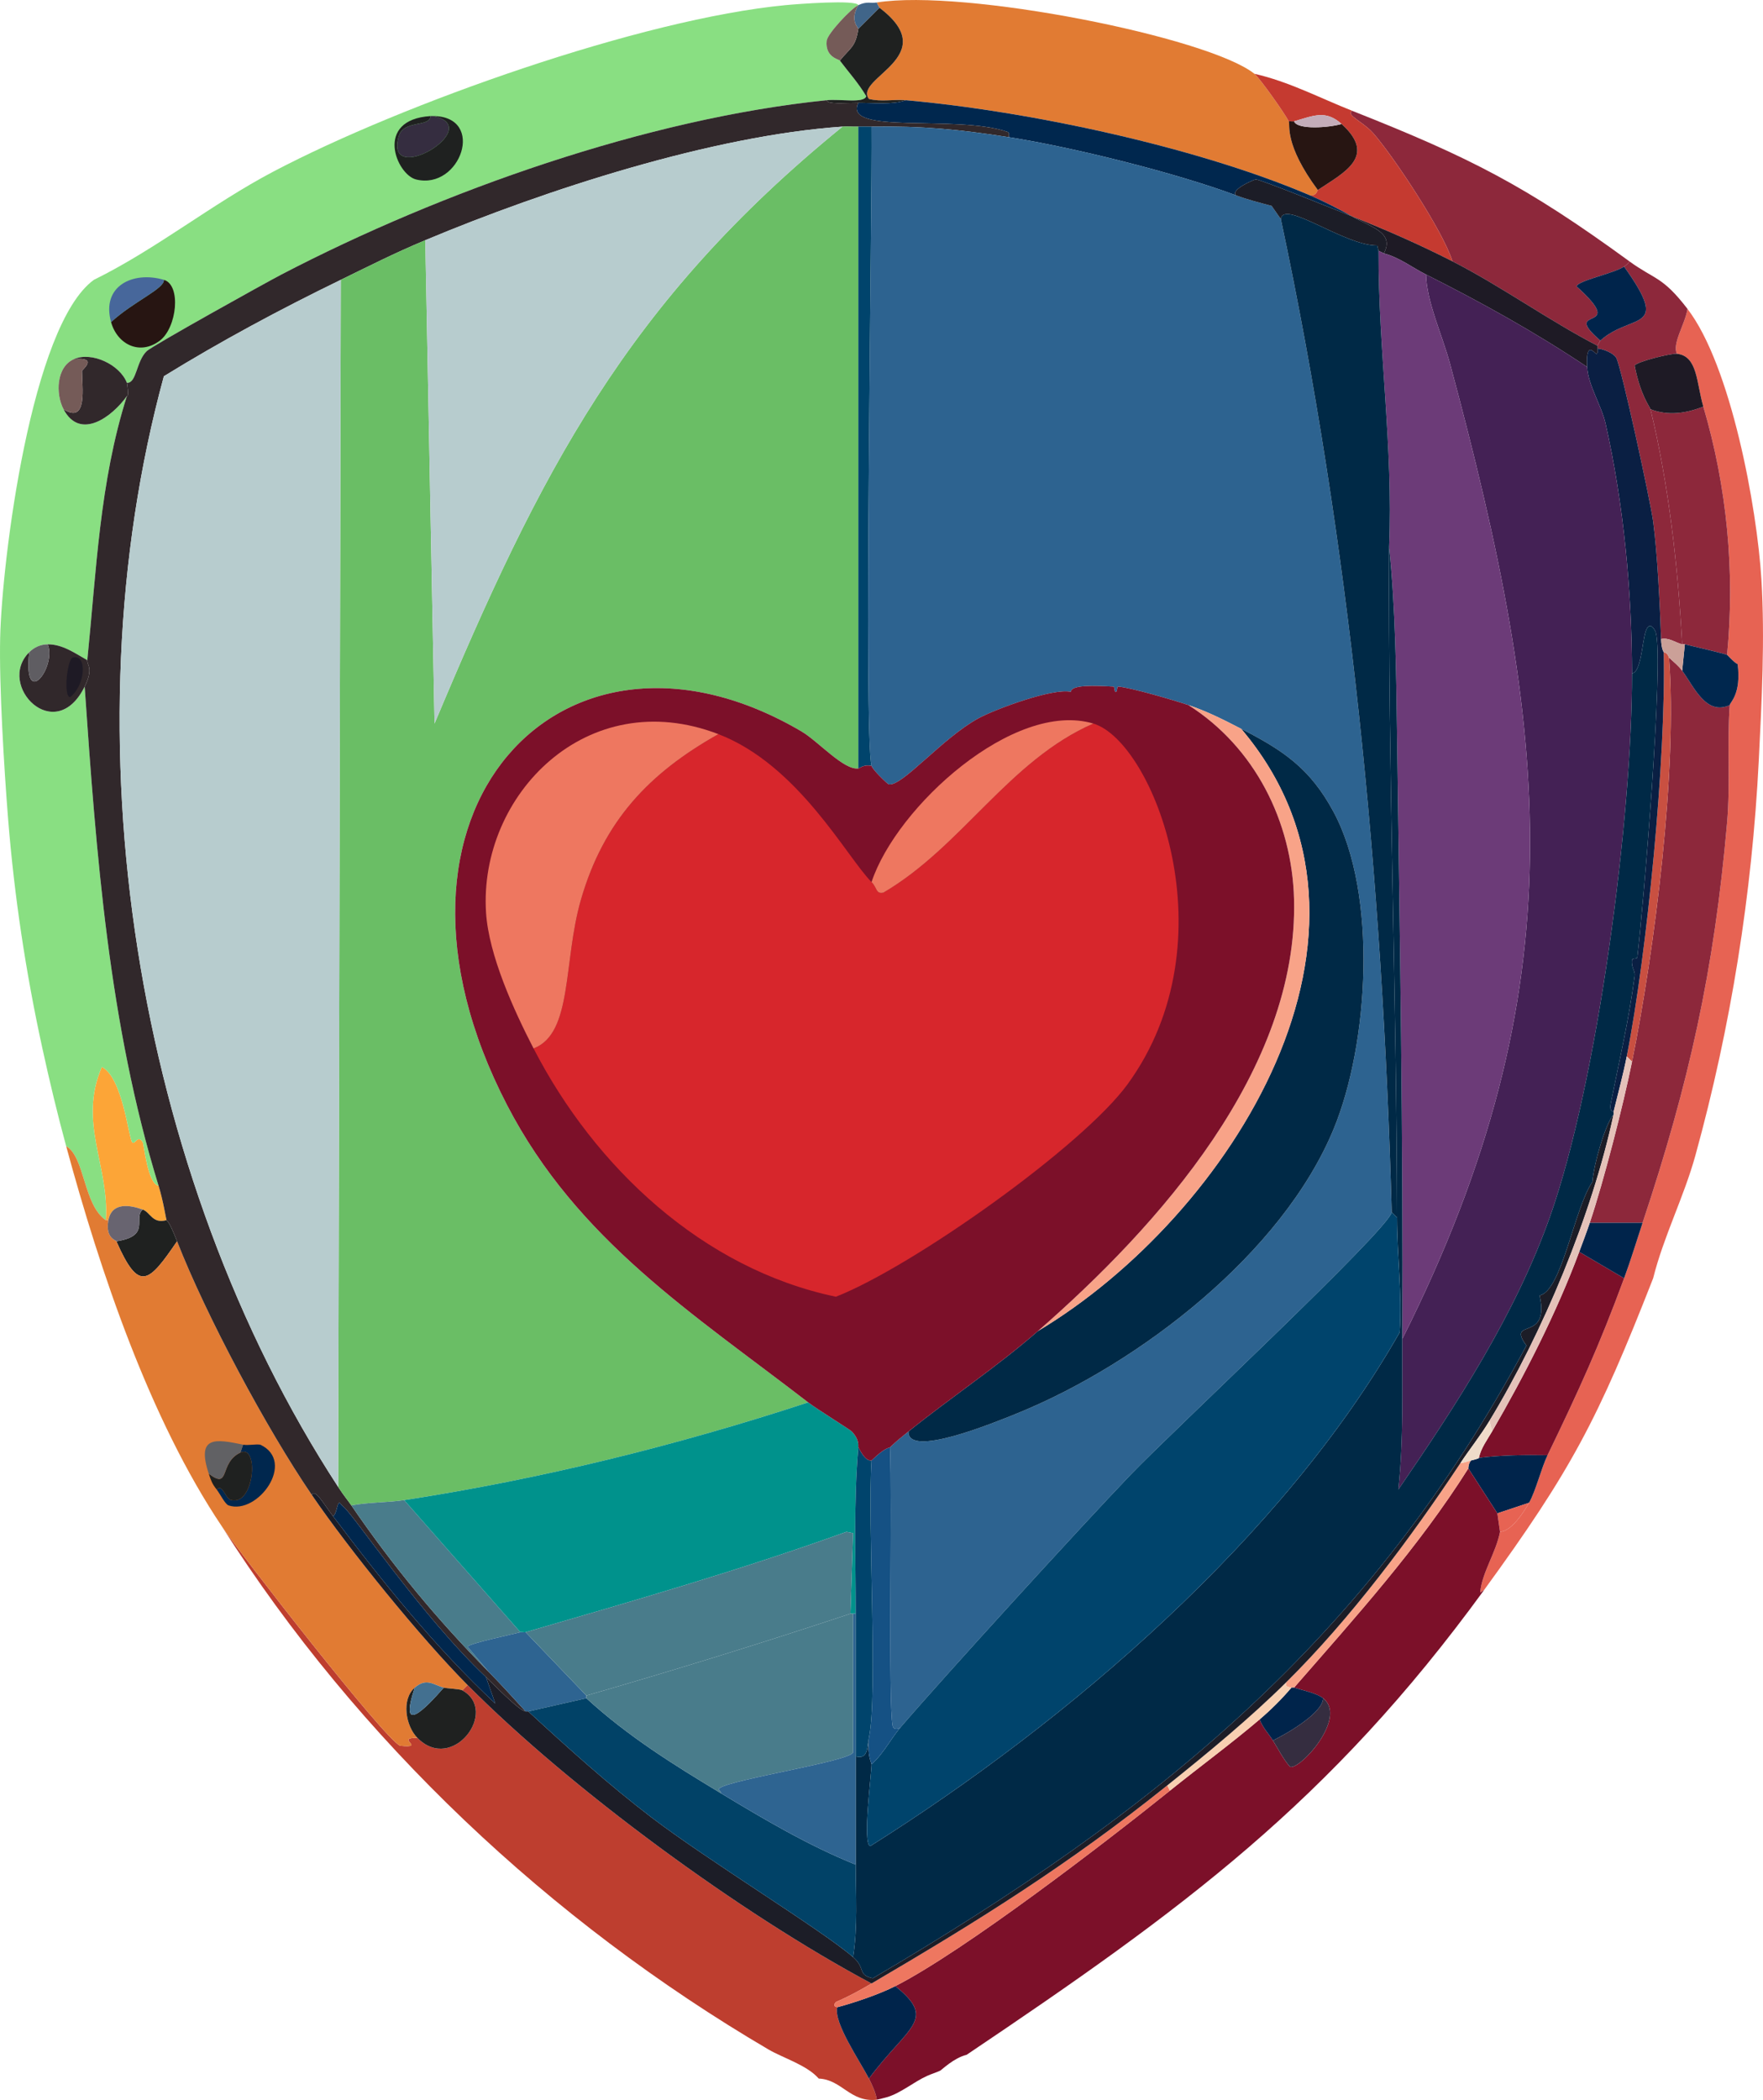 <?xml version="1.0" encoding="UTF-8"?>
<svg id="b" data-name="Layer 2" xmlns="http://www.w3.org/2000/svg" viewBox="0 0 333.83 397.52">
  <g id="c" data-name="Heart Shield">
    <g>
      <path d="M237.53,13.97c1.01.8,5.81,7.6,6.5,9,.32.66-.95,4.28,5.5,13-.07.05-.27,1.21-1.5,1-21.4-9.14-53.25-15.95-76.5-18-2.3-.2-4.72.35-7-.25-2.98-3.96,14.19-8.03,2-17.25-.04-.03-.44-.78-.5-1,16.51-2.65,62.77,6.53,71.5,13.5Z" style="fill: #e17b33; stroke-width: 0px;"/>
      <path d="M333.03,143.97c-1.27,25.25-5.28,50.38-12,74.75-2.17,7.86-6.01,15.3-8,23.25-10.47,26.74-15.48,36.31-32,59l-.75.5c.3-3.73,3-7.55,3.75-11.5,2.17-.12,4.44-3.62,5.5-5.5,1.3-2.3,2.31-6.55,3.5-9,5.91-12.22,9.75-20.61,14.5-33.5,1.29-3.5,2.33-6.97,3.5-10.5,8.8-26.44,13.56-47.8,16-75.75.64-7.38-.03-14.92.5-22.25.04-.52,2.22-2.07,1.5-7.75-.66-.27-1.89-1.68-2-1.75,1.52-15.79-.02-31.8-4.5-47-1.32-4.49-1.04-9.58-5-10-.94-1.96,1.56-5.59,2-8.5,8.23,10.72,13.18,37.63,14,51.25.68,11.23.06,23.01-.5,34.25Z" style="fill: #e76353; stroke-width: 0px;"/>
      <path d="M308.53,49.47c-.03.26-.83.89-1,1-2.12,1.35-8.79,2.65-9,3.75,10.17,9.16-3.42,3.39,4.5,10.25-.04.04-.45.78-.5,1-9.24-4.78-18.29-11.3-27.5-16-1.76-5.73-11.32-20.1-15-24.25-2.02-2.28-5.24-3.4-4-4.25,22.38,8.86,32.87,14.19,52.5,28.5Z" style="fill: #8d283b; stroke-width: 0px;"/>
      <path d="M319.53,58.47c-.44,2.91-2.94,6.54-2,8.5-1.09-.12-7.76,1.53-8,2.25,1.07,5.6,2.9,7.82,3,8.25,3.47,14.38,5.19,29.77,6,44.5-1.2-.27-2.5-1.34-4-1-.21-6.31-.7-16.18-1.5-22.25-.5-3.77-6.06-29.46-7-31-.55-.9-2.38-1.63-3.5-1.75v-.5c.05-.22.46-.96.5-1,5.92-5.32,13.49-1.41,4.5-14,.17-.11.97-.74,1-1,4.83,3.52,6.23,2.79,11,9Z" style="fill: #8d283b; stroke-width: 0px;"/>
      <path d="M256.03,20.97c-1.24.85,1.98,1.97,4,4.25,3.68,4.15,13.24,18.52,15,24.25-6.2-3.16-12.52-5.94-19-8.5-2.24-1.28-5.67-3-8-4,1.23.21,1.43-.95,1.5-1,4.83-3.25,11.35-6.32,4.5-12.5-2.98-2.69-5.25-1.6-9-.5-.25.07-.67-.04-1,0-.69-1.4-5.49-8.2-6.5-9,6.49,1.46,12.38,4.58,18.5,7Z" style="fill: #c53a30; stroke-width: 0px;"/>
      <path d="M30.03,224.47c.89,2.88,1.39,6.19,1.5,6.5-2.66.75-3.05-1.47-4.5-2-2.38-.87-5.85-1.47-6.5,2h-.5c.72-10.2-5.31-18.47-.75-29,3.97,2,5.05,13.35,5.75,14.25.5.64,1.03-1.58,2,0,.24.4.92,7.87,3,8.25Z" style="fill: #fca537; stroke-width: 0px;"/>
      <g>
        <path d="M162.53.97c-1.36.62-5.86,5.41-6,6.75-.33,3.11,2.3,3.49,2.5,3.75,1.69,2.23,3.57,4.32,5,6.75-.47,1.39-4.81.48-7.5.75-33.96,3.45-72.92,17.21-103.25,33-3.16,1.65-24.44,13.48-25.5,14.5-2.01,1.93-1.9,6.1-3.75,6-1.33-3.44-6.62-5.95-10-4.5-3.42,1.47-3.51,6.63-2,9.5,3.13,5.96,9.2,1.45,12-2.5-5.18,16.28-5.79,33.21-7.5,50-2.3-1.3-4.7-3.03-7.5-3-1.37.02-2.54.54-3.5,1.5-6.28,6.25,4.91,17.83,10.5,6.5,2.2,31.77,4.57,63.91,14,94.5-2.08-.38-2.76-7.85-3-8.25-.97-1.58-1.5.64-2,0-.7-.9-1.78-12.25-5.75-14.25-4.56,10.53,1.47,18.8.75,29-4.27-2.91-3.94-12-7.5-14-1.67-6.14-3.14-12.28-4.5-18.5-3.15-14.42-5.32-28.78-6.5-43.5C.78,145.54-.18,129.77.03,120.72c.34-14.7,5.89-59.16,17.75-67.75,11.87-5.84,22.32-14.36,34-20.5C76.25,19.6,121.51,3.56,148.78.97c2.09-.2,13.35-1.07,13.75,0Z" style="fill: #89df82; stroke-width: 0px;"/>
        <path d="M21.03,60.97c4.29-3.93,10.18-6.34,10-8,3.32.97,2.48,9.04-.75,11.5-3.8,2.89-8.07.73-9.25-3.5Z" style="fill: #271512; stroke-width: 0px;"/>
        <path d="M82.03,21.97c10.04.07,5.16,14.09-3.25,12-3.71-.92-8.02-11.31,2.75-12-.08,2.14-5.08.71-6,3.75-3.04,10.11,16.77-1.62,6.5-3.75Z" style="fill: #1f2120; stroke-width: 0px;"/>
        <path d="M81.53,21.97c.16-.01.33,0,.5,0,10.27,2.13-9.54,13.86-6.5,3.75.92-3.04,5.92-1.61,6-3.75Z" style="fill: #352d40; stroke-width: 0px;"/>
        <path d="M31.03,52.97c.18,1.66-5.71,4.07-10,8-1.89-6.81,4.12-9.72,10-8Z" style="fill: #47679b; stroke-width: 0px;"/>
      </g>
      <g>
        <path d="M24.03,72.47c.05.13.43,2.68,0,2.5-2.8,3.95-8.87,8.46-12,2.5,4.65,2.92,3.48-4.37,3.5-7.25,0-.24,3.21-2.63-1.5-2.25,3.38-1.45,8.67,1.06,10,4.5Z" style="fill: #31282b; stroke-width: 0px;"/>
        <path d="M12.03,77.47c-1.51-2.87-1.42-8.03,2-9.5,4.71-.38,1.5,2.01,1.5,2.25-.02,2.88,1.15,10.17-3.5,7.25Z" style="fill: #755b58; stroke-width: 0px;"/>
      </g>
      <g>
        <path d="M166.03.47c.06.22.46.97.5,1l-4,4c.04-.24-1.72-1.55,0-4.5,1.66-.77,2.25-.3,3.5-.5Z" style="fill: #406589; stroke-width: 0px;"/>
        <path d="M171.53,18.97c-2.5.9-6.21.5-9,.5-2.78,0-5.82.32-6-.5,2.69-.27,7.03.64,7.5-.75-1.43-2.43-3.31-4.52-5-6.75,2.03-2.5,2.95-2.51,3.5-6l4-4c12.19,9.22-4.98,13.29-2,17.25,2.28.6,4.7.05,7,.25Z" style="fill: #1f2120; stroke-width: 0px;"/>
        <path d="M162.53,5.47c-.55,3.49-1.47,3.5-3.5,6-.2-.26-2.83-.64-2.5-3.75.14-1.34,4.64-6.13,6-6.75-1.72,2.95.04,4.26,0,4.5Z" style="fill: #755b58; stroke-width: 0px;"/>
      </g>
      <path d="M248.03,36.97c2.33,1,5.76,2.72,8,4-2.42-.95-17.27-7.01-18.25-7-.27,0-4.82,1.91-3.75,3-11.4-4.25-30.9-9.1-43-11,0-.33.14-.86-.25-1-9.6-3.37-31.3.68-28.25-5.5,2.79,0,6.5.4,9-.5,23.25,2.05,55.1,8.86,76.5,18Z" style="fill: #00274e; stroke-width: 0px;"/>
      <path d="M245.03,22.97c.65,1.66,6.69,1.19,9,.5,6.85,6.18.33,9.25-4.5,12.5-6.45-8.72-5.18-12.34-5.5-13,.33-.04.75.07,1,0Z" style="fill: #271512; stroke-width: 0px;"/>
      <path d="M318.53,126.97c2.19,2.94,4.49,8.58,9,6.5-.53,7.33.14,14.87-.5,22.25-2.44,27.95-7.2,49.31-16,75.75h-10c2.65-7.9,6.34-22.27,8-30.5,4.26-21.05,8.65-55.39,7-76.5.92.9,1.69,1.42,2.5,2.5Z" style="fill: #8d283b; stroke-width: 0px;"/>
      <path d="M322.53,76.97c4.48,15.2,6.02,31.21,4.5,47-.35-.21-6.62-1.67-8-2-.16-.04-.34.04-.5,0-.81-14.73-2.53-30.12-6-44.5,3.31,1.28,6.71.8,10-.5Z" style="fill: #8d283b; stroke-width: 0px;"/>
      <path d="M307.53,241.97c-4.75,12.89-8.59,21.28-14.5,33.5-4.22-.07-8.83-.02-13,.5.4-1.86,1.57-3.4,2.5-5,6.11-10.52,12.27-22.59,16.5-34l8.5,5Z" style="fill: #7c1029; stroke-width: 0px;"/>
      <path d="M317.53,66.97c3.96.42,3.68,5.51,5,10-3.29,1.3-6.69,1.78-10,.5-.1-.43-1.93-2.65-3-8.25.24-.72,6.91-2.37,8-2.25Z" style="fill: #1e1a25; stroke-width: 0px;"/>
      <path d="M293.03,275.47c-1.19,2.45-2.2,6.7-3.5,9l-6,2-5.5-8.5c.04-.07-.07-.75.5-1.5,1.84-.43,1.42-.49,1.5-.5,4.17-.52,8.78-.57,13-.5Z" style="fill: #00244b; stroke-width: 0px;"/>
      <path d="M289.53,284.47c-1.06,1.88-3.33,5.38-5.5,5.5l-.5-3.5,6-2Z" style="fill: #e76353; stroke-width: 0px;"/>
      <path d="M303.03,64.47c-7.92-6.86,5.67-1.09-4.5-10.25.21-1.1,6.88-2.4,9-3.75,8.99,12.59,1.42,8.68-4.5,14Z" style="fill: #00244b; stroke-width: 0px;"/>
      <path d="M79.03,328.97c6.66,6.79,15.53-5.12,8.5-9l1-1c19.62,19.75,51.82,43.35,76.5,56.5-2.18,1.28-4.42,2.52-6.75,3.5-.79.92.26.95.25,1-.7,2.97,4.3,10.17,6,13.5.59,1.16,1.31,2.68,1.5,4-5.05.56-6.61-3.82-11-4-2.23-2.56-6.75-3.89-9.5-5.5-41.36-24.26-77.8-58.57-103.5-99,3.42,5.09,30.93,40.43,33.75,41.5,5.03.5-1.13-1.54,3.25-1.5Z" style="fill: #be3e2f; stroke-width: 0px;"/>
      <path d="M254.03,23.47c-2.31.69-8.35,1.16-9-.5,3.75-1.1,6.02-2.19,9,.5Z" style="fill: #c4adb9; stroke-width: 0px;"/>
      <path d="M31.53,230.97c.08.21.38-.14,2,4-5.47,8.02-7.22,9.66-11.5,0,6.67-1.01,3.08-4.37,5-6,1.45.53,1.84,2.75,4.5,2Z" style="fill: #1f2120; stroke-width: 0px;"/>
      <g>
        <path d="M20.03,230.97h.5c-.64,3.4,1.39,3.75,1.5,4,4.28,9.66,6.03,8.02,11.5,0,5.48,14.04,16.91,35.42,25.5,48,7.15,10.47,20.62,27.06,29.5,36l-1,1c-.5-.27-2.85-.33-3.5-.5-1.96-.52-3.25-1.94-5.5,0-2.54,2.19-1.75,7.21.5,9.5-4.38-.04,1.78,2-3.25,1.5-2.82-1.07-30.33-36.41-33.75-41.5-13.67-20.34-23.08-48.33-29.5-72,3.56,2,3.23,11.09,7.5,14Z" style="fill: #e17b33; stroke-width: 0px;"/>
        <path d="M41.03,281.97c1.12-1.22,1.6,1.71,2.75,2,4.41,1.09,5.28-10.63,1.75-9l.5-1.5c.91.19,2.24-.13,3.25,0,6.87,3.23-.49,13.37-6,11.5-.66-.22-1.62-2.21-2.25-3Z" style="fill: #00274e; stroke-width: 0px;"/>
        <path d="M41.03,281.97c-.88-1.1-1.07-1.71-1.5-3,4.17,3.16,1.86-2.09,6-4,3.53-1.63,2.66,10.09-1.75,9-1.15-.29-1.63-3.22-2.75-2Z" style="fill: #1f2120; stroke-width: 0px;"/>
        <path d="M46.03,273.47l-.5,1.5c-4.14,1.91-1.83,7.16-6,4-2.4-7.28,1.36-6.55,6.5-5.5Z" style="fill: #616164; stroke-width: 0px;"/>
      </g>
      <path d="M27.03,228.97c-1.92,1.63,1.67,4.99-5,6-.11-.25-2.14-.6-1.5-4,.65-3.47,4.12-2.87,6.5-2Z" style="fill: #686470; stroke-width: 0px;"/>
      <g>
        <path d="M84.03,319.47c.65.17,3,.23,3.5.5,7.03,3.88-1.84,15.79-8.5,9-2.25-2.29-3.04-7.31-.5-9.5-3.05,9.18,1.92,4.09,5.5,0Z" style="fill: #1f2120; stroke-width: 0px;"/>
        <path d="M84.03,319.47c-3.58,4.09-8.55,9.18-5.5,0,2.25-1.94,3.54-.52,5.5,0Z" style="fill: #437090; stroke-width: 0px;"/>
      </g>
      <g>
        <path d="M16.53,124.97c-.09.93,1.24,1.48-.5,5-5.59,11.33-16.78-.25-10.5-6.5-1.19,11.1,5.25,2.82,3.5-1.5,2.8-.03,5.2,1.7,7.5,3Z" style="fill: #31282b; stroke-width: 0px;"/>
        <path d="M9.03,121.97c1.75,4.32-4.69,12.6-3.5,1.5.96-.96,2.13-1.48,3.5-1.5Z" style="fill: #5f5d62; stroke-width: 0px;"/>
        <path d="M13.78,124.47c2.78-.74,2.43,5.25-.5,7.5-1.32-.06-.55-7.22.5-7.5Z" style="fill: #1e1a25; stroke-width: 0px;"/>
      </g>
      <g>
        <path d="M283.53,286.47l.5,3.5c-.75,3.95-3.45,7.77-3.75,11.5l.75-.5c-29.3,40.25-57.18,60.55-98,88-2.42.58-4.74,2.88-5,3-.77.36-1.69.63-2.5,1-2.51,1.14-4.85,3.17-7.5,4-.26.08-1.9.49-2,.5-.19-1.32-.91-2.84-1.5-4,7.43-9.99,12.99-11.09,5-17.5,13.08-6.69,39.56-27.01,52-37,5.61-4.51,11.53-8.85,17-13.5.55,1.58,1.66,2.66,2.5,4,1.05,1.68,1.93,3.49,3.25,5,1.97.54,10.92-9.37,6.25-13-1.26-.98-3.89-1.51-5.5-2,11.62-13.34,23.53-26.48,33-41.5l5.5,8.5Z" style="fill: #7c1029; stroke-width: 0px;"/>
        <path d="M169.53,375.97c7.99,6.41,2.43,7.51-5,17.5-1.7-3.33-6.7-10.53-6-13.5,3.29-.87,8.04-2.49,11-4Z" style="fill: #00244b; stroke-width: 0px;"/>
        <path d="M221.03,337.97l.5,1c-12.44,9.99-38.92,30.31-52,37-2.96,1.51-7.71,3.13-11,4,.01-.05-1.04-.08-.25-1,2.33-.98,4.57-2.22,6.75-3.5,20.49-12.01,37.33-22.53,56-37.5Z" style="fill: #ee7760; stroke-width: 0px;"/>
        <path d="M278.53,276.47c-.57.75-.46,1.43-.5,1.5-9.47,15.02-21.38,28.16-33,41.5-.15-.05-.35.04-.5,0-.6-.17-1.21-.07-1-1,12.15-12,23.56-27.28,33-41.5.7-.06,1.31-.34,2-.5Z" style="fill: #f8a388; stroke-width: 0px;"/>
        <g>
          <path d="M250.53,321.47c0,2.73-6.78,6.69-9.5,8-.84-1.34-1.95-2.42-2.5-4,2.1-1.79,4.21-3.88,6-6,.15.04.35-.05.5,0,1.61.49,4.24,1.02,5.5,2Z" style="fill: #00244b; stroke-width: 0px;"/>
          <path d="M241.03,329.47c2.72-1.31,9.49-5.27,9.5-8,4.67,3.63-4.28,13.54-6.25,13-1.32-1.51-2.2-3.32-3.25-5Z" style="fill: #352d40; stroke-width: 0px;"/>
        </g>
        <path d="M244.53,319.47c-1.79,2.12-3.9,4.21-6,6-5.47,4.65-11.39,8.99-17,13.5l-.5-1c7.63-6.11,15.55-12.63,22.5-19.5-.21.93.4.83,1,1Z" style="fill: #f8d0b2; stroke-width: 0px;"/>
      </g>
      <path d="M316.03,124.47c1.65,21.11-2.74,55.45-7,76.5l-1-1c3.89-19.77,7.46-56.63,7-76.5.76.08.95.95,1,1Z" style="fill: #c95041; stroke-width: 0px;"/>
      <g>
        <path d="M156.53,18.97c.18.82,3.22.5,6,.5-3.05,6.18,18.65,2.13,28.25,5.5.39.14.25.67.25,1-9.42-1.48-16.42-2.14-26-2-.84.01-1.6-.04-2.5,0-.99.04-2.01-.07-3,0-24.56,1.69-56.11,11.91-79,21.5-6.05,2.54-10.26,4.71-16,7.5-11.44,5.56-22.67,11.58-33.5,18.25-18.58,68.14-5.67,150.96,33,210.25,1.14,1.75,1.9,2.62,2.5,3.5,7.85,11.47,16.24,21.61,26,31.5,2.39,2.42,4.7,4.99,7,7.5-1.25-.11-6.22-5.29-7.5-6.5-12.14-11.45-25.28-31.03-27-32.25-.32-.23-.64-.76-.75-.75-.49.05-.54,2.35-1.25,2.5-2.11-2.8-3.31-5.09-4-4-8.59-12.58-20.02-33.96-25.5-48-1.62-4.14-1.92-3.79-2-4-.11-.31-.61-3.62-1.5-6.5-9.43-30.59-11.8-62.73-14-94.5,1.74-3.52.41-4.07.5-5,1.71-16.79,2.32-33.72,7.5-50,.43.18.05-2.37,0-2.5,1.85.1,1.74-4.07,3.75-6,1.06-1.02,22.34-12.85,25.5-14.5,30.33-15.79,69.29-29.55,103.25-33Z" style="fill: #31282b; stroke-width: 0px;"/>
        <path d="M327.03,123.97c.11.07,1.34,1.48,2,1.75.72,5.68-1.46,7.23-1.5,7.75-4.51,2.08-6.81-3.56-9-6.5l.5-5c1.38.33,7.65,1.79,8,2Z" style="fill: #00274e; stroke-width: 0px;"/>
        <path d="M311.03,231.47c-1.17,3.53-2.21,7-3.5,10.5l-8.5-5c.67-1.8,1.39-3.69,2-5.5h10Z" style="fill: #00244b; stroke-width: 0px;"/>
        <path d="M275.03,49.47c9.21,4.7,18.26,11.22,27.5,16v.5c-.05,0,.18.9-.25,1-.26.06-2.05-2.81-1.75,2.5-9.78-6.55-19.99-12.21-30.5-17.5-2.63-1.32-5.07-3.25-8-4,2.12-3.96-2.45-4.98-6-7,6.48,2.56,12.8,5.34,19,8.5Z" style="fill: #1e1a25; stroke-width: 0px;"/>
        <path d="M302.53,65.97c1.12.12,2.95.85,3.5,1.75.94,1.54,6.5,27.23,7,31,.8,6.07,1.29,15.94,1.5,22.25.07,2.03.5,2.37.5,2.5.46,19.87-3.11,56.73-7,76.5-.69,3.51-1.65,7.02-2.5,10.5.02-.09-.88.12-.5-1.75,1.6-7.96,3.46-15.94,4.5-24,.13-.99-.68-1.51-.5-3,.05-.4.95-.1,1-.5,1.11-9.25,5.07-55.9,3.5-61.5-.08-.3-.86-1.83-1.5-1-1.11,1.05-1.01,8.52-3,8.75-.03-15.66-1.58-31.98-5-47.25-.77-3.44-3.3-7.26-3.5-10.75-.3-5.31,1.49-2.44,1.75-2.5.43-.1.2-1.01.25-1Z" style="fill: #0a1f43; stroke-width: 0px;"/>
        <path d="M318.53,121.97c.16.04.34-.04.5,0l-.5,5c-.81-1.08-1.58-1.6-2.5-2.5-.05-.05-.24-.92-1-1,0-.13-.43-.47-.5-2.5,1.5-.34,2.8.73,4,1Z" style="fill: #cba098; stroke-width: 0px;"/>
        <path d="M162.53,23.97v121.5c-2.76.37-7.59-5.14-10.75-7-45.15-26.57-84.62,15.09-55.75,70.75,13.27,25.58,35.29,39.5,57,56.25-24.91,8.17-50.58,14.51-76.5,18.5-3.01.46-6.84.4-10,1-.6-.88-1.36-1.75-2.5-3.5l.5-228.5c5.74-2.79,9.95-4.96,16-7.5l1.75,91.5c19.93-47.53,36.34-79.72,77.25-113,.99-.07,2.01.04,3,0Z" style="fill: #6abe65; stroke-width: 0px;"/>
        <path d="M64.53,52.97l-.5,228.5C25.36,222.18,12.45,139.35,31.03,71.22c10.83-6.67,22.06-12.69,33.5-18.25Z" style="fill: #b7ccce; stroke-width: 0px;"/>
        <path d="M159.53,23.97c-40.91,33.28-57.32,65.47-77.25,113l-1.75-91.5c22.89-9.59,54.44-19.81,79-21.5Z" style="fill: #b7ccce; stroke-width: 0px;"/>
        <path d="M305.53,210.97c-4.05,18.96-13.41,41.38-23.5,58-1.7,2.81-3.7,5.28-5.5,8-9.44,14.22-20.85,29.5-33,41.5-6.95,6.87-14.87,13.39-22.5,19.5-18.67,14.97-35.51,25.49-56,37.5-24.68-13.15-56.88-36.75-76.5-56.5-8.88-8.94-22.35-25.53-29.5-36,.69-1.09,1.89,1.2,4,4,9.44,12.53,19.3,24.78,30.75,35.5l-1.75-5c1.28,1.21,6.25,6.39,7.5,6.5h.5c7.49,6.9,15.16,13.82,23.25,20,10.78,8.24,32.11,21.22,38.25,26.5,2.47,2.13.75,3.37,3.75,4,53.68-31.57,93.85-64.05,123.75-119.75-3.89-5.4,4.53-.42,2.5-9.5,4.22-.83,6.53-16.44,10-21.5.26-3.39,2.44-10.92,4-12.75Z" style="fill: #1c1d27; stroke-width: 0px;"/>
        <g>
          <path d="M191.03,25.97c12.1,1.9,31.6,6.75,43,11,2.16.81,4.51,1.41,6.75,2l1.75,2.5c13.12,61.53,19.25,125.16,21,188-.72,3.44-41.64,41.54-49.5,49.75-9.4,9.81-34.95,37.79-43.5,47.75-.55.48-1.36.46-1.5-.25-.87-4.42-.08-42.65-.5-52.75,1.4-1.34,2.05-1.83,3.5-3-.25,5.05,15.8-1.48,20.75-3.5,23.05-9.41,50.05-30.25,59.75-53.75,6.66-16.12,8.37-44.41,0-60-4.47-8.33-9.64-11.71-17.5-15.75-3.31-1.71-6.44-3.31-10-4.5-3.1-1.03-10.56-3.21-13.25-3.5-.35-.04-.15,1.03-.5,1-.39-.03-.11-.98-.5-1-3.41-.18-7.97-.39-8,1-3.49-.77-14.4,3.32-17.5,5-6.84,3.72-14.54,13.04-17,12.5-.23-.05-3.05-2.74-3.25-3.5-1.52-5.85.16-105.63,0-121,9.58-.14,16.58.52,26,2Z" style="fill: #2d6390; stroke-width: 0px;"/>
          <path d="M165.03,23.97c.16,15.37-1.52,115.15,0,121-1.61-.28-2.13.45-2.5.5V23.97c.9-.04,1.66.01,2.5,0Z" style="fill: #00446c; stroke-width: 0px;"/>
        </g>
        <path d="M92.03,317.47l1.75,5c-11.45-10.72-21.31-22.97-30.75-35.5.71-.15.76-2.45,1.25-2.5.11-.01.43.52.75.75,1.72,1.22,14.86,20.8,27,32.25Z" style="fill: #00274e; stroke-width: 0px;"/>
        <path d="M256.03,40.97c3.55,2.02,8.12,3.04,6,7l-1-.5-.25-1c-6.25.05-17.71-8.79-18.25-5l-1.75-2.5c-2.24-.59-4.59-1.19-6.75-2-1.07-1.09,3.48-3,3.75-3,.98-.01,15.83,6.05,18.25,7Z" style="fill: #1c1d27; stroke-width: 0px;"/>
        <path d="M309.03,200.97c-1.66,8.23-5.35,22.6-8,30.5-.61,1.81-1.33,3.7-2,5.5-4.23,11.41-10.39,23.48-16.5,34l-.5-2c10.09-16.62,19.45-39.04,23.5-58,.03-.16-.03-.34,0-.5.85-3.48,1.81-6.99,2.5-10.5l1,1Z" style="fill: #e4c2b9; stroke-width: 0px;"/>
        <path d="M282.53,270.97c-.93,1.6-2.1,3.14-2.5,5-.08,0,.34.07-1.5.5-.69.16-1.3.44-2,.5,1.8-2.72,3.8-5.19,5.5-8l.5,2Z" style="fill: #efdbc9; stroke-width: 0px;"/>
        <path d="M300.53,69.47c.2,3.49,2.73,7.31,3.5,10.75,3.42,15.27,4.97,31.59,5,47.25.05,27.14-6.48,77.22-15.5,102.75-6.57,18.59-17.67,35.6-28.75,51.75,1.02-9.49.7-18.98.75-28.5,33.55-66.89,27.89-114.73,9-184.75-1.4-5.17-4.43-11.74-4.5-16.75,10.51,5.29,20.72,10.95,30.5,17.5Z" style="fill: #442155; stroke-width: 0px;"/>
        <path d="M262.03,47.97c2.93.75,5.37,2.68,8,4,.07,5.01,3.1,11.58,4.5,16.75,18.89,70.02,24.55,117.86-9,184.75.18-38.2-.48-76.55-1-114.75-.16-11.71-.31-23.58-1.5-35.25.8-18.72-2.06-37.32-2-56l1,.5Z" style="fill: #6c3b78; stroke-width: 0px;"/>
        <path d="M265.53,253.47c-.05,9.52.27,19.01-.75,28.5,11.08-16.15,22.18-33.16,28.75-51.75,9.02-25.53,15.55-75.61,15.5-102.75,1.99-.23,1.89-7.7,3-8.75.64-.83,1.42.7,1.5,1,1.57,5.6-2.39,52.25-3.5,61.5-.05.4-.95.1-1,.5-.18,1.49.63,2.01.5,3-1.04,8.06-2.9,16.04-4.5,24-.38,1.87.52,1.66.5,1.75-.03.16.03.34,0,.5-1.56,1.83-3.74,9.36-4,12.75-3.47,5.06-5.78,20.67-10,21.5,2.03,9.08-6.39,4.1-2.5,9.5-29.9,55.7-70.07,88.18-123.75,119.75-3-.63-1.28-1.87-3.75-4,.91-5.76.5-11.7.5-17.5,0-6.83,0-13.67,0-20.5,2.39.65,2.11-1.68,2.5-3.5-.37,3.4.5,4.75.5,5,0,1.8-1.77,15.08-.25,15.5,37.57-23.67,78.17-58.46,100.25-97.25.48-7.25-.49-14.53-.5-21.75-.08-42.33-1.7-84.67-1.5-127,1.19,11.67,1.34,23.54,1.5,35.25.52,38.2,1.18,76.55,1,114.75Z" style="fill: #002946; stroke-width: 0px;"/>
        <path d="M264.53,230.47c.01,7.22.98,14.5.5,21.75-22.08,38.79-62.68,73.58-100.25,97.25-1.52-.42.25-13.7.25-15.5,2.24-1.96,3.62-4.81,5.5-7,8.55-9.96,34.1-37.94,43.5-47.75,7.86-8.21,48.78-46.31,49.5-49.75l1,1Z" style="fill: #00446c; stroke-width: 0px;"/>
        <path d="M172.03,270.97c8.12-6.53,16.58-12.09,24.5-19,36.31-21.7,70.92-75.76,38.5-114,7.86,4.04,13.03,7.42,17.5,15.75,8.37,15.59,6.66,43.88,0,60-9.7,23.5-36.7,44.34-59.75,53.75-4.95,2.02-21,8.55-20.75,3.5Z" style="fill: #002946; stroke-width: 0px;"/>
        <path d="M261.03,47.47c-.06,18.68,2.8,37.28,2,56-.2,42.33,1.42,84.67,1.5,127l-1-1c-1.75-62.84-7.88-126.47-21-188,.54-3.79,12,5.05,18.25,5l.25,1Z" style="fill: #002946; stroke-width: 0px;"/>
        <path d="M168.53,273.97c.42,10.1-.37,48.33.5,52.75.14.71.95.73,1.5.25-1.88,2.19-3.26,5.04-5.5,7,0-.25-.87-1.6-.5-5,1.73-8.02-.27-40.68.5-52.5,2.62-2.57,3.34-2.35,3.5-2.5Z" style="fill: #155184; stroke-width: 0px;"/>
        <g>
          <path d="M76.53,283.97l22,25c-1.29.38-9.75,2.12-10,2.75l4,4.75c-9.76-9.89-18.15-20.03-26-31.5,3.16-.6,6.99-.54,10-1Z" style="fill: #497c8b; stroke-width: 0px;"/>
          <path d="M98.53,308.97c.27-.08.73.08,1,0l11.5,12v.5l-11,2.5h-.5c-2.3-2.51-4.61-5.08-7-7.5l-4-4.75c.25-.63,8.71-2.37,10-2.75Z" style="fill: #2e6491; stroke-width: 0px;"/>
          <path d="M162.53,273.97c-.91,10.46-.5,21.02-.5,31.5h-.5c-.16.04-.35-.05-.5,0l.5-15.25-1.25-.25c-19.95,7.2-40.38,13.08-60.75,19-.27.08-.73-.08-1,0l-22-25c25.92-3.99,51.59-10.33,76.5-18.5,1.65,1.27,7.91,5.14,8.25,5.5,1.6,1.7,1.17,2.86,1.25,3Z" style="fill: #00928c; stroke-width: 0px;"/>
          <path d="M111.03,321.47c7.8,7.16,16.51,12.59,25.5,18,8.24,4.97,16.5,9.86,25.5,13.5,0,5.8.41,11.74-.5,17.5-6.14-5.28-27.47-18.26-38.25-26.5-8.09-6.18-15.76-13.1-23.25-20l11-2.5Z" style="fill: #014267; stroke-width: 0px;"/>
          <path d="M136.53,339.47c-8.99-5.41-17.7-10.84-25.5-18v-.5c16.77-4.83,33.44-10,50-15.5.15-.05.34.04.5,0v26.25c-.49,1.67-22.77,5.05-25.25,6.75-.54.37.21.4.25,1Z" style="fill: #497c8b; stroke-width: 0px;"/>
          <path d="M161.03,305.47c-16.56,5.5-33.23,10.67-50,15.5l-11.5-12c20.37-5.92,40.8-11.8,60.75-19l1.25.25-.5,15.25Z" style="fill: #497c8b; stroke-width: 0px;"/>
          <path d="M162.03,332.47c0,6.83,0,13.67,0,20.5-9-3.64-17.26-8.53-25.5-13.5-.04-.6-.79-.63-.25-1,2.48-1.7,24.76-5.08,25.25-6.75v-26.25h.5c0,9,0,18,0,27Z" style="fill: #2e6491; stroke-width: 0px;"/>
        </g>
        <path d="M165.03,276.47c-.77,11.82,1.23,44.48-.5,52.5-.39,1.82-.11,4.15-2.5,3.5,0-9,0-18,0-27,0-10.48-.41-21.04.5-31.5.47.83,1.3,2.6,2.5,2.5Z" style="fill: #00446c; stroke-width: 0px;"/>
        <g>
          <path d="M235.03,137.97c32.42,38.24-2.19,92.3-38.5,114,22.83-19.92,49.33-49.48,48.5-81.75-.38-14.73-7.45-28.78-20-36.75,3.56,1.19,6.69,2.79,10,4.5Z" style="fill: #f8a388; stroke-width: 0px;"/>
          <g>
            <path d="M162.53,145.47c.37-.05.89-.78,2.5-.5.2.76,3.02,3.45,3.25,3.5,2.46.54,10.16-8.78,17-12.5,3.1-1.68,14.01-5.77,17.5-5,.03-1.39,4.59-1.18,8-1,.39.02.11.97.5,1,.35.03.15-1.04.5-1,2.69.29,10.15,2.47,13.25,3.5,12.55,7.97,19.62,22.02,20,36.75.83,32.27-25.67,61.83-48.5,81.75-7.92,6.91-16.38,12.47-24.5,19-1.45,1.17-2.1,1.66-3.5,3-.16.15-.88-.07-3.5,2.5-1.2.1-2.03-1.67-2.5-2.5-.08-.14.35-1.3-1.25-3-.34-.36-6.6-4.23-8.25-5.5-21.71-16.75-43.73-30.67-57-56.25-28.87-55.66,10.6-97.32,55.75-70.75,3.16,1.86,7.99,7.37,10.75,7Z" style="fill: #7c1029; stroke-width: 0px;"/>
            <path d="M101.03,198.47c7.49-2.84,5.55-16.37,9-28.25,4.3-14.78,12.81-23.84,26-31.25,15.15,5.82,24.29,23.27,29,28,1.08,1.09.8,2.33,2.25,2,14.91-8.74,23.72-25,39.75-32,11.32,3.39,26.26,41.08,6.5,68.25-8.55,11.76-40.68,34.53-55.25,40.25-25.23-5.28-45.67-24.54-57.25-47Z" style="fill: #d7262c; stroke-width: 0px;"/>
            <path d="M136.03,138.97c-13.19,7.41-21.7,16.47-26,31.25-3.45,11.88-1.51,25.41-9,28.25-3.73-7.23-8.49-17.64-9-25.75-1.39-22.23,19.15-43.3,44-33.75Z" style="fill: #ee7760; stroke-width: 0px;"/>
            <path d="M207.03,136.97c-16.03,7-24.84,23.26-39.75,32-1.45.33-1.17-.91-2.25-2,4.73-14.29,27-34.49,42-30Z" style="fill: #ee7760; stroke-width: 0px;"/>
          </g>
        </g>
      </g>
    </g>
  </g>
</svg>